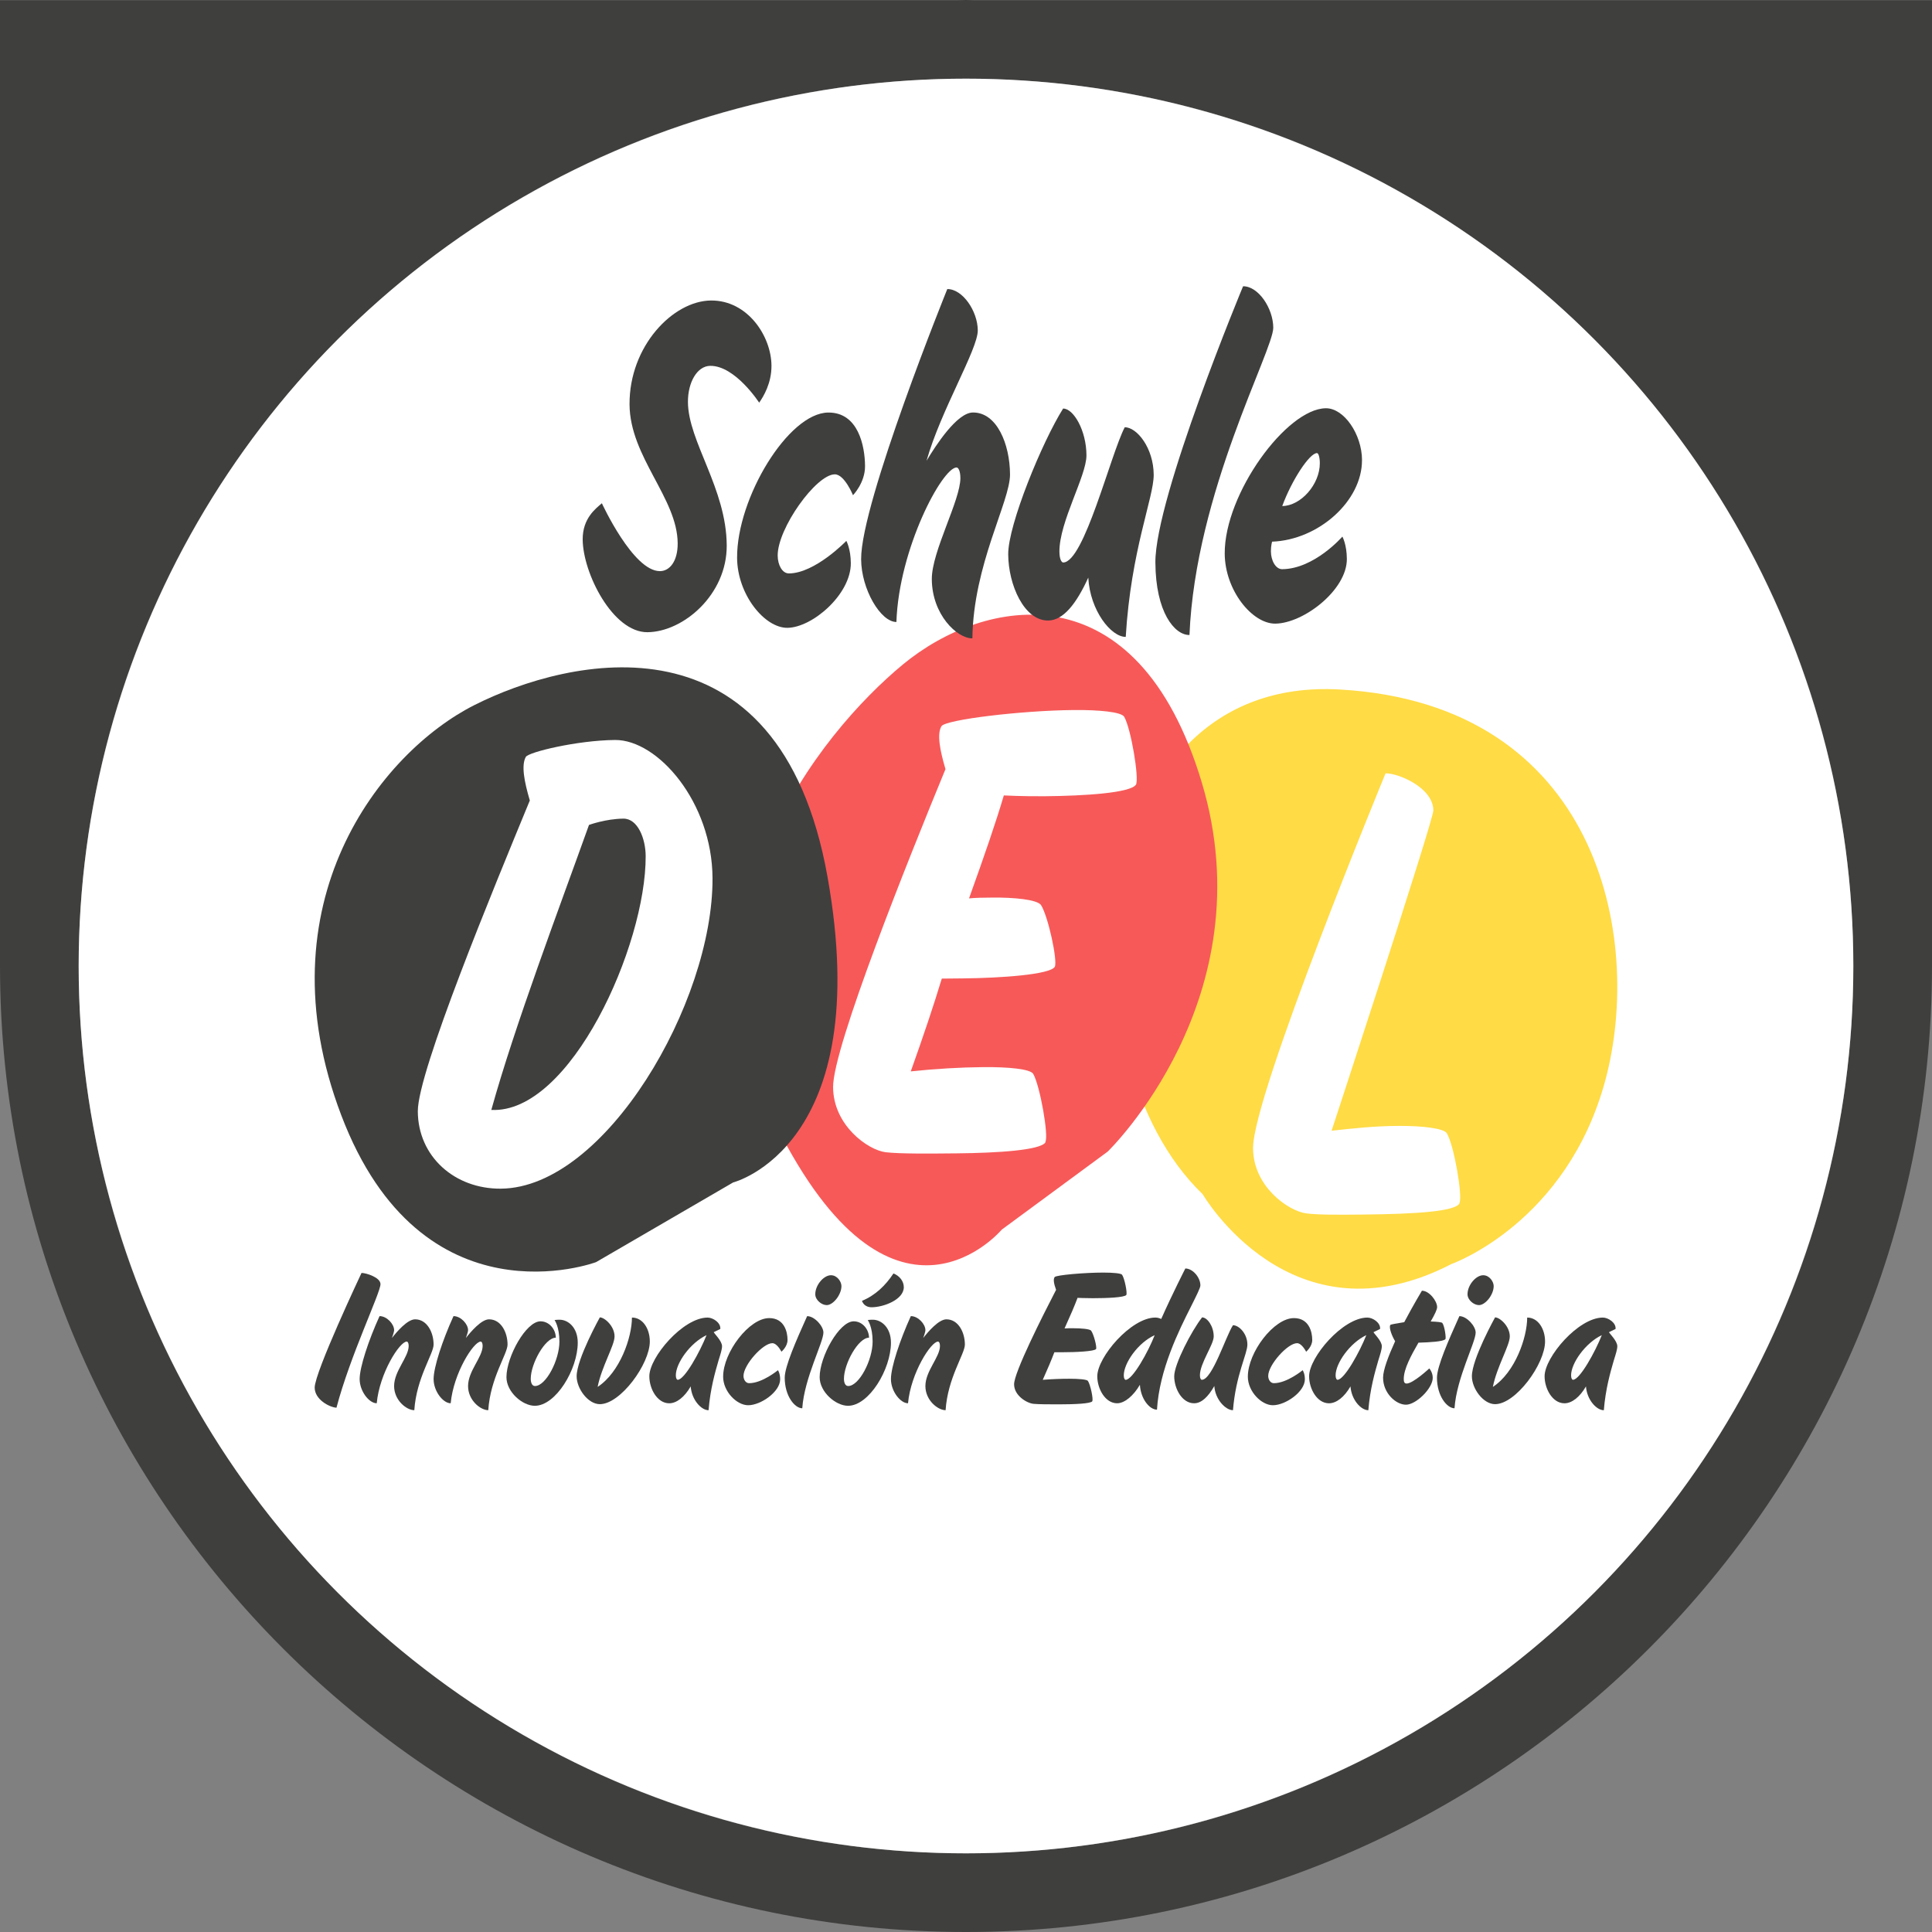 <?xml version="1.0" encoding="UTF-8"?><svg id="Capa_2" xmlns="http://www.w3.org/2000/svg" width="150" height="150" viewBox="0 0 150 150"><rect x="0" y="0" width="150" height="150" fill="#808080" stroke="none"/><defs><style>.cls-1{fill:#fff;}.cls-2{fill:#f75959;}.cls-3{fill:#ffdb45;}.cls-4{fill:#3f3f3e;}</style></defs><g id="Capa_1-2"><g id="logo-pestaña"><g><path class="cls-4" d="m75.606.015c-.203-.002-.403-.015-.606-.015s-.403.014-.606.015H0v74.985c0,41.355,33.645,75,75,75s75-33.645,75-75V.015h-74.394Zm-.606,143.877c-38.048,0-68.892-30.844-68.892-68.892S36.952,6.108,75,6.108s68.892,30.844,68.892,68.892-30.844,68.892-68.892,68.892Z"/><circle class="cls-1" cx="75" cy="75" r="68.892"/></g><g><path class="cls-3" d="m93.372,92.713c-11.089-10.631-9.398-40.319,10.647-39.18,20.045,1.138,23.607,19.228,20.62,30.334-2.988,11.106-11.94,14.267-11.94,14.267-12.438,6.447-19.327-5.421-19.327-5.421Zm19.94.68c.262-.466-.417-4.491-.983-5.412-.233-.368-1.851-.585-3.864-.565-1.782.017-3.2.169-5.08.373,0,0,7.903-24.076,7.9-24.864-.009-1.761-2.687-2.894-3.71-2.884,0,0-10.308,24.979-10.288,29.102.014,2.965,2.696,4.84,4.083,5.058.957.13,2.641.114,4.422.097,4.257-.04,7.16-.253,7.52-.859v-.046h0Z"/><path class="cls-2" d="m77.778,95.466s-8.15,9.711-17.071-7.224c-8.921-16.934,3.06-31.421,9.391-36.651,6.332-5.23,18.197-7.584,23.21,9.166,5.013,16.751-7.306,28.652-7.306,28.652l-8.224,6.057Zm3.387-6.823c.262-.466-.417-4.352-.949-5.273-.233-.368-1.884-.538-3.896-.519-1.749.017-3.696.127-5.608.331,1.01-2.836,1.791-5.16,2.408-7.204l1.65-.016c2.937-.028,6.764-.296,7.124-.901.229-.466-.514-3.934-1.079-4.808-.332-.414-2.082-.583-3.765-.566-.693.006-1.32.012-1.815.064,1.205-3.347,2.116-5.998,2.701-7.995,0,0,1.42.079,3.202.063,3.003-.029,6.632-.248,7.058-.901.262-.466-.384-4.352-.916-5.273-.233-.368-1.916-.538-3.929-.519-4.059.038-9.93.743-10.257,1.256-.36.606-.123,1.854.313,3.333-2.838,6.884-8.741,21.582-8.726,24.686.014,2.965,2.696,4.886,4.083,5.058,1.155.128,3.333.107,5.478.087,3.267-.031,6.533-.247,6.926-.853v-.046h-.002v-.004h0Z"/><path class="cls-4" d="m46.28,97.991s-13.518,5.07-19.784-11.404c-6.267-16.474,3.071-28.181,10.341-31.847,7.269-3.666,23.667-7.622,27.41,13.33,3.744,20.952-7.328,23.736-7.328,23.736l-10.639,6.185Zm-7.378-5.704c8.085-.077,16.464-14.426,16.418-24.11-.028-5.884-4.243-10.756-7.575-10.725-2.937.028-6.728.944-6.923,1.317-.36.652-.123,1.901.313,3.38-2.838,6.884-8.711,21.071-8.696,24.13.017,3.521,2.867,6.043,6.464,6.009h0Zm6.827-28.239s1.285-.476,2.671-.489c1.122-.01,1.723,1.559,1.73,2.902.033,6.95-5.844,20.025-11.984,19.713,1.817-6.55,5.271-15.665,7.583-22.126Z"/><g><path class="cls-4" d="m24.432,107.735c0-1.201,3.637-8.905,3.637-8.905.353,0,1.472.346,1.472.87,0,.676-2.36,5.564-3.418,9.595-.572-.041-1.691-.649-1.691-1.56Z"/><path class="cls-4" d="m30.599,107.611c0-1.174,1.131-2.237,1.131-3.121,0-.235-.086-.332-.146-.332-.559,0-2.117,2.457-2.335,4.791-.596,0-1.326-.939-1.326-1.878,0-.911.682-2.996,1.545-4.888.572,0,1.131.621,1.131,1.091,0,.152-.17.607-.17.607.377-.483,1.204-1.449,1.8-1.449.924,0,1.435,1.008,1.435,1.961,0,.718-1.338,2.595-1.497,5.094-.596,0-1.569-.759-1.569-1.878h0v.002h.001Z"/><path class="cls-4" d="m36.341,107.611c0-1.174,1.131-2.237,1.131-3.121,0-.235-.086-.332-.146-.332-.559,0-2.117,2.457-2.335,4.791-.596,0-1.326-.939-1.326-1.878,0-.911.682-2.996,1.545-4.888.572,0,1.131.621,1.131,1.091,0,.152-.17.607-.17.607.377-.483,1.204-1.449,1.8-1.449.924,0,1.435,1.008,1.435,1.961,0,.718-1.338,2.595-1.497,5.094-.596,0-1.569-.759-1.569-1.878h0v.002h0Z"/><path class="cls-4" d="m41.207,107.045c0,.276.086.566.328.566.852,0,1.898-2.016,1.898-3.451,0-1.16-.377-1.67-.377-1.67,0,0,.134-.028.389-.028.669,0,1.411.607,1.411,1.781,0,2.071-1.703,4.902-3.333,4.902-.949,0-2.202-1.063-2.202-2.223,0-1.588,1.52-4.335,2.64-4.335.717,0,1.192.662,1.192,1.271-.839,0-1.946,2.03-1.946,3.189v-.002h0Z"/><path class="cls-4" d="m50.452,104.145c0,1.753-2.275,4.874-3.881,4.874-.912,0-1.8-1.201-1.8-2.168,0-1.339,1.8-4.57,1.8-4.57.377,0,1.143.69,1.143,1.477,0,.704-1.01,2.36-1.314,3.921,1.727-1.132,2.664-3.838,2.664-5.384.852,0,1.387.884,1.387,1.85h0Z"/><path class="cls-4" d="m53.626,107.639c-.475.828-1.095,1.312-1.667,1.312-.936,0-1.545-1.132-1.545-2.099,0-1.477,2.615-4.556,4.525-4.556.414,0,1.034.401.985.884l-.51.249c.024.097.645.676.645,1.091,0,.249-.121.621-.28,1.132-.256.884-.633,2.182-.766,3.838-.572,0-1.314-.814-1.387-1.85h0Zm1.229-3.979c-1.278.607-2.384,2.182-2.384,3.121,0,.249.086.346.146.346.535,0,1.739-2.196,2.238-3.465h0v-.002Z"/><path class="cls-4" d="m56.145,106.879c0-1.878,2.019-4.542,3.576-4.542,1.168,0,1.423,1.063,1.423,1.698,0,.524-.475.911-.475.911,0,0-.328-.662-.706-.662-.73,0-2.238,1.684-2.238,2.54,0,.29.17.566.438.566,1.022,0,2.238-1.008,2.238-1.008,0,0,.17.249.17.704,0,.98-1.509,2.016-2.482,2.016-.888,0-1.946-1.063-1.946-2.223h.002Z"/><path class="cls-4" d="m62.665,102.185c.584,0,1.265.787,1.265,1.271,0,.773-1.484,3.534-1.642,5.882-.584,0-1.362-.953-1.362-2.374,0-.87.888-2.886,1.739-4.777h0v-.002Zm2.664-2.334c0,.676-.645,1.477-1.143,1.477-.401,0-.888-.401-.888-.842,0-.718.657-1.477,1.216-1.477.499,0,.815.51.815.842Z"/><path class="cls-4" d="m65.524,107.045c0,.276.086.566.328.566.852,0,1.898-2.016,1.898-3.451,0-1.16-.377-1.67-.377-1.67,0,0,.134-.028.389-.028.669,0,1.411.607,1.411,1.781,0,2.071-1.703,4.902-3.333,4.902-.949,0-2.202-1.063-2.202-2.223,0-1.588,1.52-4.335,2.64-4.335.717,0,1.192.662,1.192,1.271-.839,0-1.946,2.03-1.946,3.189v-.002h0Zm3.844-8.173c.475.18.803.607.803,1.063,0,.98-1.593,1.56-2.494,1.56-.584,0-.73-.428-.754-.497,1.034-.428,1.825-1.188,2.445-2.127h0Z"/><path class="cls-4" d="m71.848,107.611c0-1.174,1.131-2.237,1.131-3.121,0-.235-.086-.332-.146-.332-.559,0-2.117,2.457-2.335,4.791-.596,0-1.326-.939-1.326-1.878,0-.911.682-2.996,1.545-4.888.572,0,1.131.621,1.131,1.091,0,.152-.17.607-.17.607.377-.483,1.204-1.449,1.8-1.449.924,0,1.435,1.008,1.435,1.961,0,.718-1.338,2.595-1.497,5.094-.596,0-1.569-.759-1.569-1.878h0v.002h.001Z"/><path class="cls-4" d="m84.804,108.798c-.146.18-1.35.235-2.554.235-.791,0-1.593,0-2.019-.041-.51-.055-1.497-.635-1.497-1.518,0-.925,2.202-5.288,3.26-7.331-.158-.442-.243-.815-.109-.994.121-.152,2.287-.346,3.783-.346.742,0,1.362.055,1.448.166.195.276.426,1.435.328,1.574-.158.194-1.497.249-2.603.249-.657,0-1.18-.028-1.18-.028-.219.593-.559,1.381-1.01,2.374.182-.014.414-.014.669-.014.62,0,1.265.055,1.387.18.207.263.475,1.298.389,1.435-.134.18-1.545.249-2.627.249h-.608c-.231.607-.523,1.298-.901,2.14.705-.055,1.423-.083,2.068-.083.742,0,1.35.055,1.435.166.195.276.438,1.435.34,1.574v.014h.001Z"/><path class="cls-4" d="m86.738,108.95c-.936,0-1.545-1.132-1.545-2.099,0-1.477,2.615-4.556,4.513-4.556.146,0,.316.041.45.111.864-1.947,1.874-3.921,1.874-3.921.584,0,1.168.704,1.168,1.312,0,.193-.304.787-.73,1.643-.936,1.85-2.457,4.902-2.64,8.007-.572,0-1.265-.828-1.326-1.933-.499.856-1.192,1.435-1.764,1.435h-.002.002Zm2.908-5.286c-1.29.58-2.396,2.168-2.396,3.121,0,.249.086.346.146.346.535,0,1.764-2.196,2.251-3.465h0v-.002h-.001Z"/><path class="cls-4" d="m92.711,108.95c-.936,0-1.545-1.132-1.545-2.099,0-.925,1.338-3.521,2.165-4.57.401,0,.901.69.901,1.477,0,.649-1.071,2.085-1.071,3.024,0,.249.086.346.146.346.815,0,1.861-3.382,2.421-4.238.475,0,1.119.662,1.119,1.505,0,.718-.901,2.36-1.119,5.094-.572,0-1.387-.842-1.448-1.878-.475.828-.985,1.339-1.569,1.339h0Z"/><path class="cls-4" d="m96.883,106.879c0-1.878,2.019-4.542,3.576-4.542,1.168,0,1.423,1.063,1.423,1.698,0,.524-.475.911-.475.911,0,0-.328-.662-.705-.662-.73,0-2.238,1.684-2.238,2.54,0,.29.17.566.438.566,1.022,0,2.238-1.008,2.238-1.008,0,0,.17.249.17.704,0,.98-1.509,2.016-2.482,2.016-.888,0-1.946-1.063-1.946-2.223h.001Z"/><path class="cls-4" d="m104.851,107.639c-.475.828-1.095,1.312-1.667,1.312-.936,0-1.545-1.132-1.545-2.099,0-1.477,2.615-4.556,4.525-4.556.414,0,1.034.401.985.884l-.51.249c.024.097.645.676.645,1.091,0,.249-.121.621-.28,1.132-.256.884-.633,2.182-.766,3.838-.572,0-1.314-.814-1.387-1.85h0Zm1.229-3.979c-1.278.607-2.384,2.182-2.384,3.121,0,.249.086.346.146.346.535,0,1.739-2.196,2.238-3.465h0v-.002Z"/><path class="cls-4" d="m110.13,104.242c-.584,1.008-1.143,2.057-1.143,2.817,0,.207.037.359.219.359.51,0,1.764-1.174,1.764-1.174,0,0,.268.29.268.732,0,.814-1.29,2.085-2.08,2.085-.778,0-1.776-.897-1.776-2.099,0-.593.414-1.684.936-2.83-.231-.373-.499-1.036-.377-1.257.024-.055.51-.124,1.083-.221.717-1.353,1.374-2.443,1.374-2.443.572,0,1.18.801,1.18,1.271,0,.193-.182.566-.499,1.119.499.014.852.055.901.111.182.235.305,1.16.243,1.257-.17.194-1.216.249-2.093.276v-.002h0Z"/><path class="cls-4" d="m113.305,102.185c.584,0,1.265.787,1.265,1.271,0,.773-1.484,3.534-1.642,5.882-.584,0-1.362-.953-1.362-2.374,0-.87.888-2.886,1.739-4.777h0v-.002Zm2.664-2.334c0,.676-.645,1.477-1.143,1.477-.401,0-.888-.401-.888-.842,0-.718.657-1.477,1.216-1.477.499,0,.815.51.815.842Z"/><path class="cls-4" d="m119.958,104.145c0,1.753-2.275,4.874-3.881,4.874-.912,0-1.8-1.201-1.8-2.168,0-1.339,1.8-4.57,1.8-4.57.377,0,1.143.69,1.143,1.477,0,.704-1.01,2.36-1.314,3.921,1.727-1.132,2.664-3.838,2.664-5.384.852,0,1.387.884,1.387,1.85h0Z"/><path class="cls-4" d="m123.134,107.639c-.475.828-1.095,1.312-1.667,1.312-.936,0-1.545-1.132-1.545-2.099,0-1.477,2.615-4.556,4.525-4.556.414,0,1.034.401.985.884l-.51.249c.024.097.645.676.645,1.091,0,.249-.121.621-.28,1.132-.256.884-.633,2.182-.766,3.838-.572,0-1.314-.814-1.387-1.85h0Zm1.229-3.979c-1.278.607-2.384,2.182-2.384,3.121,0,.249.086.346.146.346.535,0,1.739-2.196,2.238-3.465h0v-.002Z"/></g><g><path class="cls-4" d="m51.243,44.343c.751-.007,1.379-.762,1.372-2.158-.017-3.507-3.718-6.707-3.738-10.793-.022-4.528,3.381-8.033,6.315-8.061,2.861-.027,4.694,2.782,4.705,5.063.006,1.362-.619,2.389-.956,2.869,0,0-1.857-2.877-3.797-2.859-1.018.01-1.74,1.277-1.733,2.808.015,3.065,2.991,6.714,3.012,11.14.018,3.813-3.363,6.705-6.152,6.732-2.692.025-5.018-4.583-5.031-7.205-.008-1.634,1.007-2.393,1.49-2.806,0,0,2.426,5.289,4.512,5.269h0Z"/><path class="cls-4" d="m57.228,43.299c-.022-4.631,3.972-11.24,7.076-11.269,2.328-.022,2.85,2.595,2.857,4.162.006,1.294-.935,2.256-.935,2.256,0,0-.662-1.628-1.415-1.621-1.455.014-4.443,4.196-4.432,6.307.003.715.346,1.393.88,1.387,2.037-.019,4.45-2.528,4.45-2.528,0,0,.342.61.348,1.733.011,2.417-2.984,4.999-4.923,5.018-1.771.017-3.893-2.585-3.907-5.445h0Z"/><path class="cls-4" d="m72.346,44.961c-.01-2.145,2.226-6.116,2.218-7.853-.003-.579-.174-.816-.295-.814-1.115.01-4.481,6.307-4.672,11.996-1.213.011-2.729-2.528-2.739-4.877-.021-4.392,6.69-20.97,6.69-20.97,1.189-.011,2.36,1.714,2.367,3.212.007,1.464-2.881,6.224-3.977,10.116.722-1.199,2.359-3.734,3.595-3.745,1.867-.017,2.874,2.458,2.885,4.808.01,2.111-2.853,7.007-2.922,12.728-1.189.011-3.137-1.843-3.15-4.601h0Z"/><path class="cls-4" d="m81.382,48.178c-1.867.017-3.093-2.763-3.105-5.147-.011-2.281,2.626-8.708,4.263-11.311.8-.008,1.803,1.686,1.812,3.627.008,1.6-2.109,5.162-2.099,7.477.003.613.174.85.295.848,1.625-.016,3.67-8.377,4.776-10.499.946-.009,2.239,1.613,2.249,3.69.009,1.771-1.767,5.84-2.171,12.585-1.14.01-2.774-2.051-2.908-4.603-.936,2.052-1.949,3.321-3.113,3.333h0Z"/><path class="cls-4" d="m89.703,43.674c-.024-5.039,6.809-21.448,6.809-21.448,1.189-.011,2.336,1.715,2.344,3.213.009,1.771-6.05,12.792-6.506,23.863-1.164.011-2.627-1.78-2.646-5.628,0,0,0,0-.001,0Z"/><path class="cls-4" d="m105.744,35.724c.015,3.167-3.366,6.195-6.978,6.331,0,0-.095.307-.093.75.003.715.371,1.393.88,1.387,2.497-.024,4.669-2.53,4.669-2.53,0,0,.342.61.348,1.733.011,2.417-3.371,5.003-5.553,5.024-1.794.017-3.917-2.585-3.93-5.445-.022-4.631,4.797-11.248,7.852-11.277,1.407-.013,2.799,2.017,2.808,4.025v.002s-.003,0-.003,0Zm-6.192,3.566c1.455-.014,2.926-1.696,2.919-3.331-.002-.442-.1-.782-.222-.781-.582.005-1.955,2.095-2.696,4.112h0Z"/></g></g></g></g></svg>